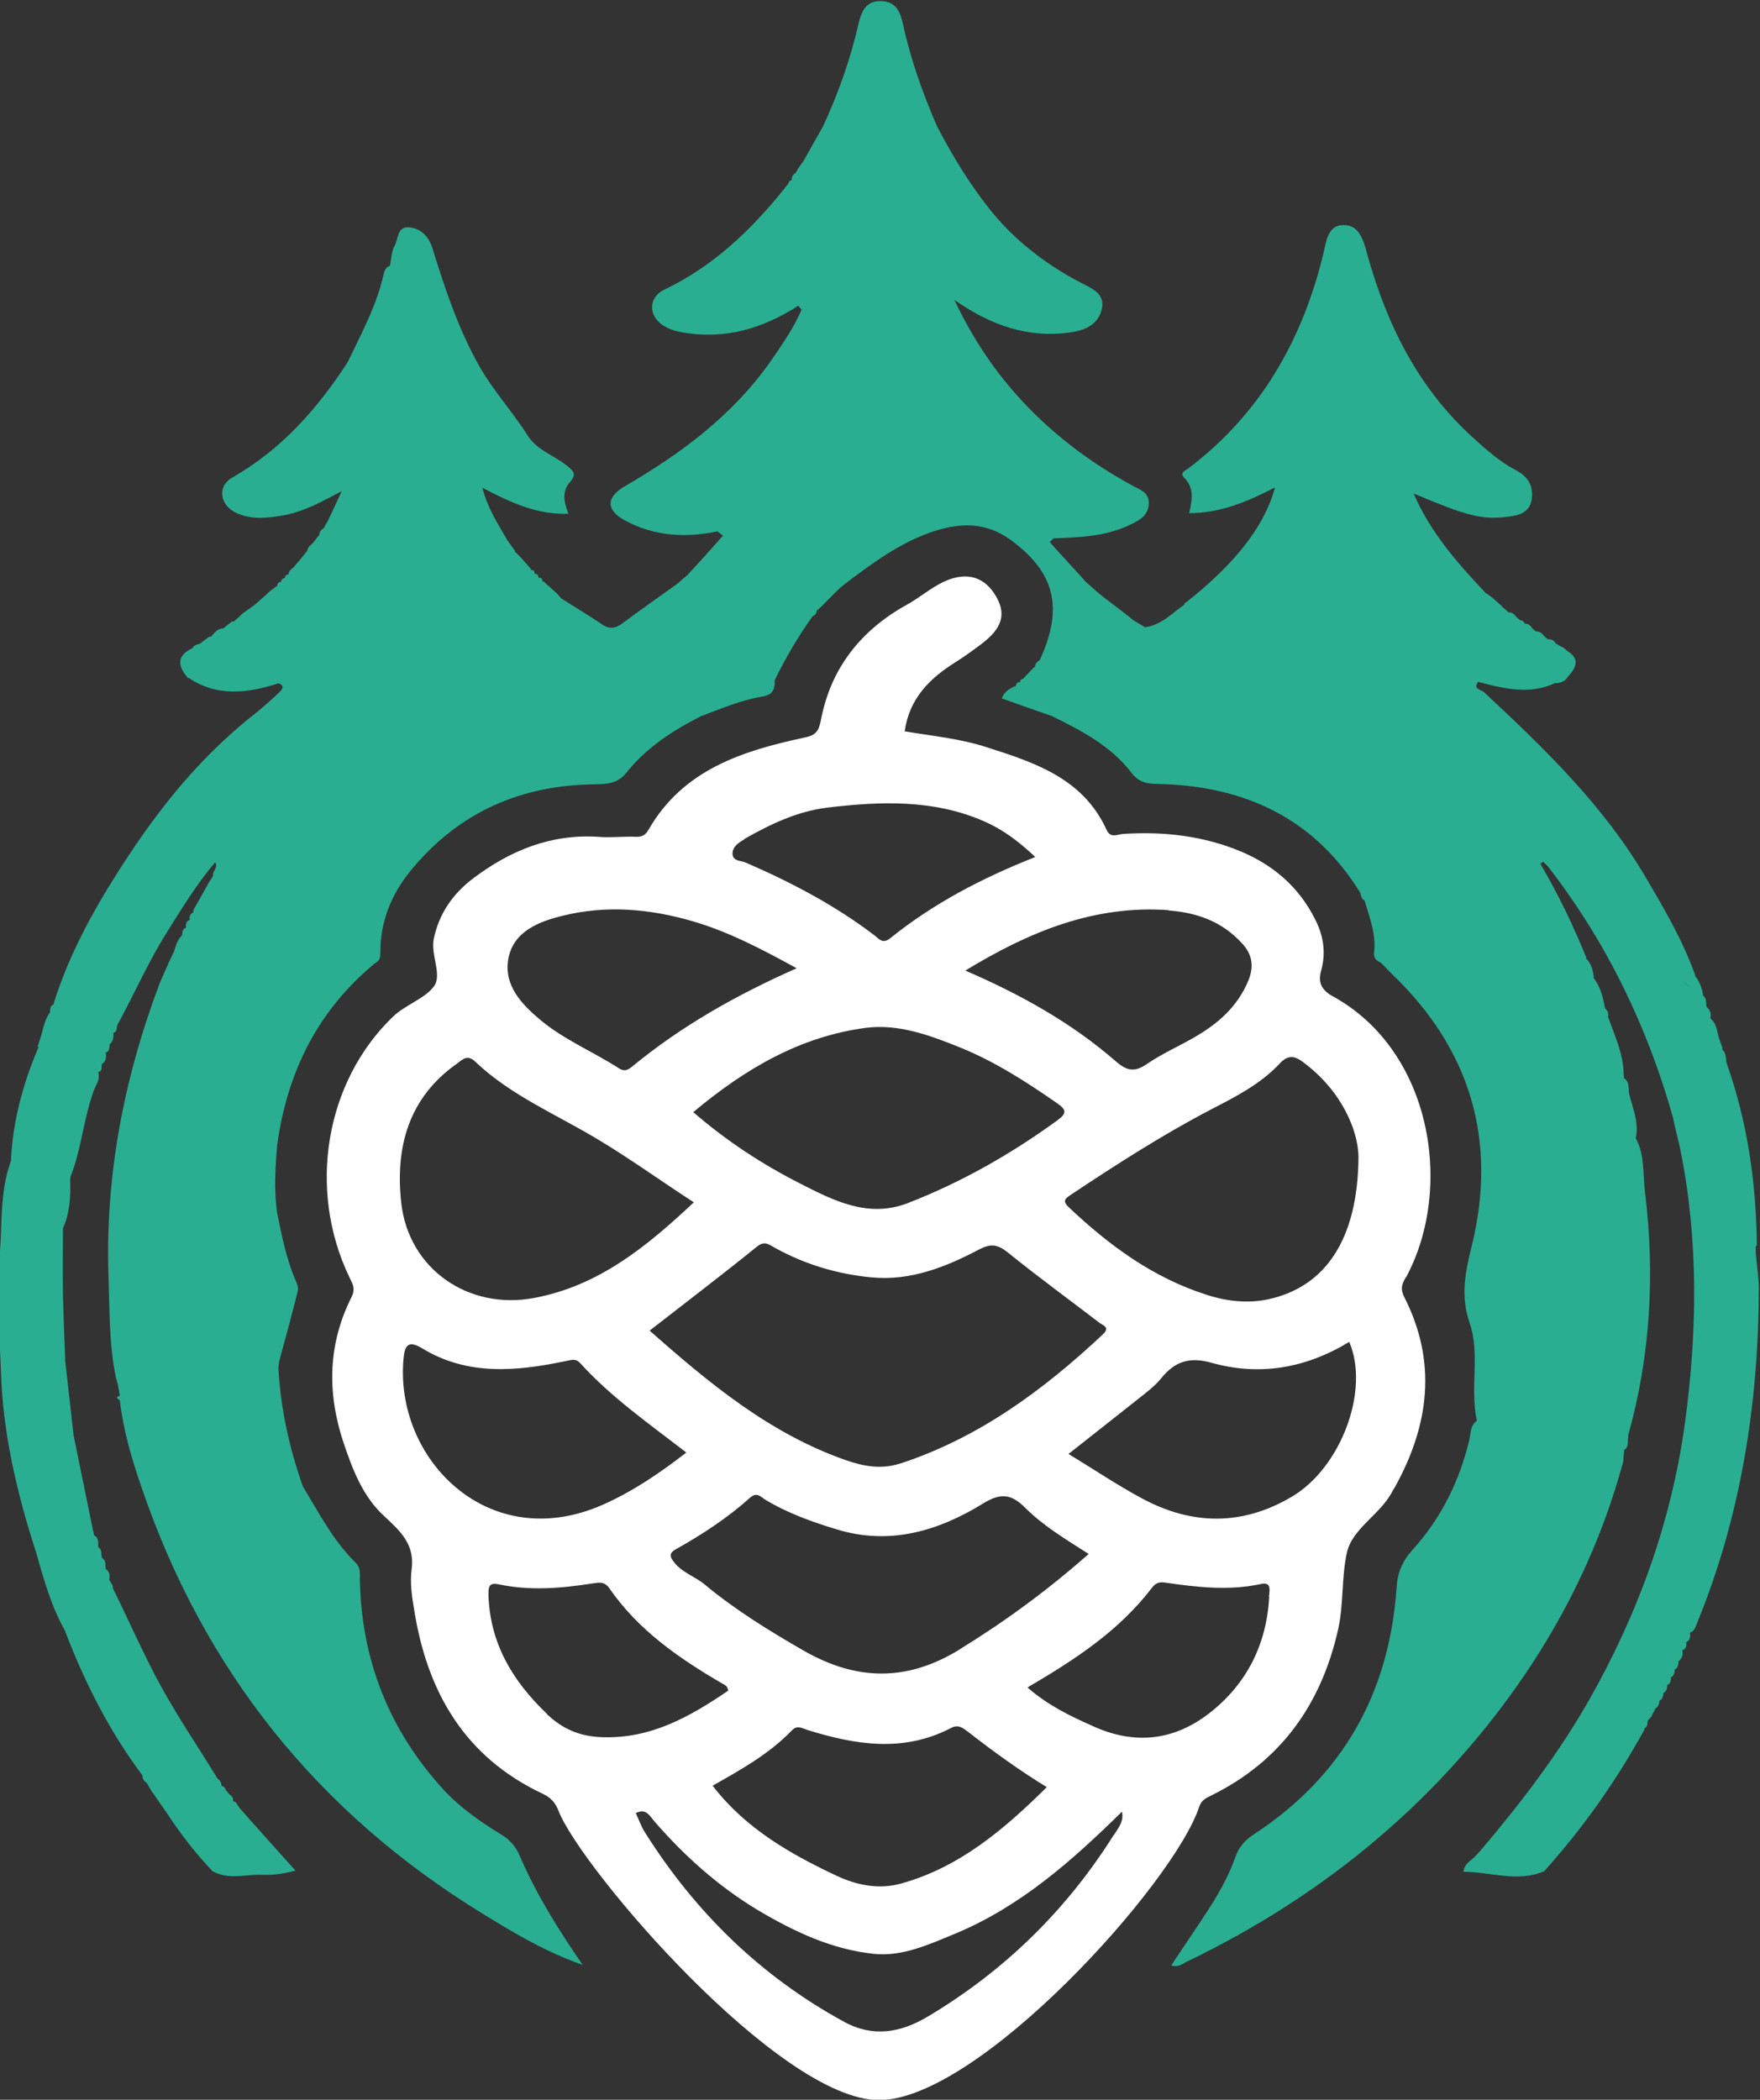 <?xml version="1.0" encoding="UTF-8"?> <svg xmlns="http://www.w3.org/2000/svg" id="_Слой_1" data-name="Слой_1" viewBox="0 0 60.93 72.67"><rect x="0" y="0" width="60.93" height="72.67" fill="#333333" stroke="none"/><defs><style> .cls-1 { fill: #2aae92; } .cls-2 { fill: #fff; } </style></defs><path class="cls-2" d="M48.68,44.2c1.66-3.09.89-7.84-2.54-9.72-.36-.2-.53-.45-.4-.9.17-.62.08-1.21-.23-1.8-.55-1.08-1.41-1.82-2.5-2.29-1.31-.56-2.7-.72-4.12-.63-.2.01-.44.17-.58-.14-.81-1.77-2.46-2.32-4.12-2.85-.94-.31-1.93-.4-2.87-.56.16-1.14.87-1.84,1.77-2.4.3-.19.59-.4.87-.61.72-.54.88-1.02.54-1.63-.39-.7-1.02-.91-1.82-.54-.45.21-.84.55-1.27.79-1.6.88-2.65,2.2-2.99,4-.08.41-.19.53-.59.61-2.14.46-4.19,1.11-5.38,3.19-.09.16-.21.25-.43.24-.44-.02-.89.04-1.33,0-1.63-.1-3.04.48-4.31,1.44-.69.52-1.18,1.21-1.36,2.08-.12.57.3,1.26,0,1.66-.32.43-.99.63-1.43,1.06-2.33,2.25-2.95,5.96-1.5,8.99.11.23.23.4.08.7-.82,1.63-.85,3.31-.28,5.03.32.95.67,1.87,1.41,2.55.56.52,1.07.98.95,1.85-.06.45.01.94.09,1.4.45,2.84,1.75,5.09,4.45,6.36.28.13.44.31.55.6.79,2,7.64,10,11.09,10s10.22-7.5,11.09-10.16c.07-.21.22-.29.41-.38,2.42-1.19,3.82-3.17,4.4-5.77.19-.87.11-1.8.3-2.64.19-.85,1.19-1.33,1.59-2.15.02-.04.05-.07.07-.11,1.19-2.15,1.47-4.34.32-6.59-.14-.28-.07-.45.05-.66ZM40.45,31.51c.98.07,1.86.38,2.55,1.14.35.38.42.78.22,1.28-.38.92-1.07,1.51-1.89,1.98-.54.31-1.11.56-1.62.91-.42.29-.69.25-1.07-.08-1.55-1.35-3.32-2.33-5.22-3.15,2.18-1.33,4.45-2.28,7.05-2.09ZM33.23,57.08c-1.83,1.13-3.58,1.09-5.4.05-1.2-.69-2.37-1.41-3.43-2.29-.32-.27-.73-.39-1.02-.72-.18-.22-.26-.35.03-.51.91-.51,1.78-1.08,2.56-1.78.24-.21.37-.02.52.07.78.47,1.62.77,2.48,1.03,1.83.56,3.51.06,5.07-.9.6-.37.97-.33,1.45.15.63.63,1.4,1.09,2.2,1.6-1.43,1.26-2.89,2.33-4.45,3.29ZM33.52,59.94c.86.67,1.74,1.31,2.72,1.91-1.48,1.46-3.02,2.78-5.06,3.34-.76.21-1.53.05-2.21-.27-1.62-.76-3.16-1.64-4.3-3.12.99-.56,1.96-1.1,2.74-1.91.19-.2.35-.08.54-.02,1.67.52,3.33.79,4.98-.07.25-.13.4,0,.59.14ZM31.16,50.65c-.65.21-1.26.1-1.89-.12-2.62-.92-4.7-2.64-6.78-4.48,1.3-1.01,2.52-1.94,3.72-2.91.25-.2.4-.08.59.03,1.06.59,2.2.93,3.4,1.04,1.33.12,2.54-.36,3.68-.96.4-.21.63-.2.99.08,1.04.84,2.12,1.63,3.18,2.44.14.11.4.16.12.42-2.06,1.93-4.29,3.57-7,4.46ZM36.61,38.77c-1.61,1.17-3.33,2.15-5.19,2.87-1.37.53-2.58-.1-3.72-.68-1.3-.66-2.53-1.46-3.7-2.47,1.78-1.49,3.69-2.62,5.99-2.92,1.12-.14,2.2.26,3.22.67,1.22.49,2.32,1.2,3.4,1.95.3.21.33.34.01.57ZM25.76,29.04c.9-.51,1.83-.96,2.88-1.09,1.84-.22,3.67-.29,5.42.47.64.28,1.19.68,1.78,1.24-1.85.73-3.53,1.61-5.02,2.81-.27.22-.4.01-.56-.11-1.37-1.04-2.88-1.83-4.45-2.51-.16-.07-.45-.04-.45-.31,0-.25.23-.39.41-.49ZM17.6,33.17c.18-.94,1.06-1.28,1.89-1.48,1.5-.37,3-.24,4.48.19,1.24.36,2.37.95,3.61,1.63-2.1.93-3.99,2-5.68,3.39-.15.12-.27.2-.46.08-.9-.58-1.9-.99-2.72-1.67-.66-.55-1.29-1.21-1.12-2.13ZM15.82,36.81c.19-.14.36-.33.63-.07,1.24,1.18,2.82,1.83,4.26,2.7,1.12.67,2.18,1.44,3.31,2.17-1.62,1.52-3.28,2.89-5.53,3.31-2.27.43-4.35-1-4.6-3.3-.21-1.91.25-3.63,1.93-4.81ZM13.97,47.02c.04-.45.16-.65.64-.36,1.57.96,3.26.8,4.95.45.21-.04.36-.11.52.06,1.08,1.19,2.4,2.11,3.68,3.1-.93.72-1.86,1.35-2.9,1.81-3.96,1.74-7.21-1.6-6.89-5.06ZM18.93,59.31c-1.19-1.14-1.97-2.44-2.02-4.12,0-.26.01-.43.35-.36,1.08.23,2.17.14,3.25-.03.22-.03.41-.08.58.16,1,1.45,2.4,2.42,3.89,3.29.09.05.21.09.23.26-1.32.9-2.69,1.68-4.39,1.61-.74-.03-1.33-.27-1.89-.8ZM38.56,63.5c-1.64,2.61-3.79,4.71-6.44,6.29-.94.56-1.9.73-2.9.18-2.88-1.57-5.15-3.79-6.89-6.55-.13-.2-.21-.44-.32-.67.36-.19.49.11.65.29,1.05,1.21,2.23,2.26,3.6,3.08,1.25.74,2.55,1.35,4,1.5.99.1,1.91-.33,2.81-.7,2.26-.94,4.05-2.53,5.77-4.22.08.33-.13.57-.28.81ZM43.94,55.26c-.09,1.64-.77,3.01-2.06,4.02-1.23.96-2.59,1.12-4.04.46-.79-.35-1.56-.72-2.27-1.34,1.66-.97,3.18-1.97,4.31-3.45.13-.17.26-.21.45-.18,1.1.16,2.21.29,3.32.05.4-.09.29.26.28.44ZM44.72,51.8c-1.71,1.01-3.45.99-5.18.06-.86-.46-1.67-1.01-2.55-1.54.83-.66,1.63-1.28,2.42-1.91.28-.22.57-.44.79-.71.47-.58.97-.75,1.73-.54,1.66.47,3.27.2,4.78-.72.72,1.68-.29,4.36-1.99,5.36ZM43.94,44.96c-.73.16-1.46.08-2.17-.15-1.85-.59-3.36-1.7-4.75-3.01-.27-.25-.14-.32.08-.47,1.55-1.03,3.12-2.04,4.78-2.91.87-.45,1.75-.89,2.43-1.62.28-.3.51-.26.79-.05,1.36,1,1.92,2.39,1.93,3.29-.02,2.91-1.19,4.5-3.1,4.92Z"></path><g><polygon class="cls-1" points="19.33 20.5 19.34 20.51 19.35 20.52 19.33 20.5"></polygon><path class="cls-1" d="M60.82,43.11c-.02-2.16-.32-4.28-1.05-6.33-.03-.16,0-.35-.16-.46h.02s0-.09-.03-.13c-.03-.09-.06-.18-.09-.27-.08-.23-.07-.5-.3-.67.04-.16,0-.3-.13-.4-.03-.14.02-.31-.14-.41h.02c-.04-.24-.12-.47-.28-.67h0s0-.09-.03-.12c-.43-1.17-1.06-2.24-1.69-3.31-1.46-2.48-3.51-4.45-5.59-6.39-.09-.08-.39-.1-.2-.35.89.23,1.79.46,2.69.03,0,0,0,.02,0,.02.17-.02.33-.07.42-.23,0,0,.03-.03.03-.03.27-.31.38-.6-.05-.86h0s-.09-.08-.14-.12c0,0,0,0,0,0,0,0-.01,0-.01,0h0c-.08-.04-.17-.09-.25-.14,0,0,0,0,0,0-.06-.11-.16-.15-.27-.15,0,0,0,0,.01.02-.05-.04-.1-.09-.15-.13,0,0,0,0,0,0-.06-.1-.15-.15-.27-.16,0,0,.01.02.01.02-.05-.04-.1-.09-.15-.13,0,0,0,0,0,0-.06-.1-.14-.16-.26-.16,0,0,0,.02,0,.02,0-.1-.08-.12-.15-.14,0,0,0,0,0,.01-.05-.04-.09-.08-.14-.12,0,0,0,0,0,0-.06-.1-.15-.16-.27-.16,0,0,0,0,0,0-.05-.04-.09-.09-.14-.13,0,0,.01.02.01.02l-.15-.15c-.09-.08-.18-.16-.27-.24-.08-.06-.16-.12-.24-.17,0,0,0,0,0,0-.96-1.02-1.9-2.07-2.49-3.44,1.83.77,2.34.91,3.2.81.38-.04.79-.11.88-.57.08-.44-.08-.8-.51-1.03-.56-.29-1.03-.7-1.49-1.12-1.92-1.73-3.01-3.93-3.69-6.38-.12-.44-.26-1.01-.82-1-.56,0-.6.6-.7,1.01-.73,2.99-2.18,5.53-4.67,7.41-.11.09-.32.14-.13.34.34.35.26.76.16,1.21,1.09,0,2.04-.41,2.97-.89-.36,1.34-1.37,2.63-3.08,3.98-.04,0-.06.03-.05.07-.43.3-.8.71-1.37.79-.04-.03-.08-.05-.13-.08-.09-.05-.18-.11-.27-.16,0,.01.01.01.02.02-.05-.04-.1-.09-.15-.13,0,0,0,0,0,0-.31-.24-.62-.48-.93-.71-.09-.07-.18-.15-.26-.22-.12-.11-.24-.21-.36-.32,0,0,0-.01,0-.01-.41-.45-.82-.89-1.22-1.34.05-.04.09-.09.14-.13.94-.03,1.87-.07,2.73-.51.28-.14.54-.3.56-.68.02-.38-.27-.48-.52-.61-1.54-.83-2.92-1.88-4.08-3.19-.85-.96-1.54-2.02-2.13-3.26,1.28.89,2.57,1.34,4.04,1.12.54-.08.96-.3,1.07-.83.1-.52-.36-.69-.74-.89-1.15-.6-2.19-1.39-3.01-2.37-.77-.93-1.41-1.98-1.97-3.06-.49-1.14-.91-2.31-1.17-3.52-.09-.4-.23-.78-.75-.79-.53-.02-.68.35-.78.75-.28,1.24-.7,2.42-1.23,3.57,0,0,0,0,0,0-.23.4-.45.8-.68,1.21,0,0,0,0,0,0-.07.09-.13.18-.2.28-.02.04-.05.09-.07.13-.1.06-.15.14-.14.26-.08,0-.11.07-.13.13,0,0,0,0,0,0-.04.05-.08.09-.11.14-1.16,1.45-2.48,2.71-4.18,3.52-.54.26-.55.89-.05,1.22.2.13.42.21.67.25,1.48.27,2.8-.13,4.03-.92.04.05.07.09.11.14-.26.61-.64,1.16-1.02,1.71-1.32,1.91-3.12,3.25-5.1,4.4-.67.39-.65.84.04,1.2,1,.53,2.07.59,3.17.36.06.05.13.1.19.15-.41.46-.82.92-1.24,1.37-.04.03-.07.06-.11.09-.07.06-.13.12-.2.18-.65.47-1.3.92-1.94,1.4-.25.18-.45.2-.71.02-.46-.31-.93-.59-1.4-.89-.04-.05-.09-.1-.13-.15-.05-.04-.09-.09-.14-.13,0,0,0,0,0,0-.11-.1-.23-.2-.34-.31,0,0-.04.01-.04.01,0-.1-.03-.15-.14-.13,0,0,0,0,0,0,.01-.1-.04-.14-.13-.14,0-.1-.04-.14-.14-.13,0,0,.02-.03.02-.03l-.31-.35s-.07-.08-.11-.12c-.05-.05-.1-.1-.16-.15,0,0,.03,0,.03,0-.09-.13-.19-.26-.28-.39,0,0,0,0,0,0-.31-.55-.67-1.07-.86-1.81.99.52,1.9.94,2.98.9-.16-.4-.23-.78.05-1.09.24-.27.13-.39-.1-.57-.44-.36-1.03-.53-1.35-1.03-.52-.82-1.18-1.54-1.67-2.39-.74-1.3-1.2-2.7-1.64-4.11-.12-.38-.37-.67-.78-.72-.46-.05-.39.41-.53.64-.11.19-.11.45-.16.69-.15.04-.2.2-.22.3-.24,1.08-.77,2.04-1.24,3.03-1.05,1.62-2.3,3.03-4,4-.54.31-.43.98.18,1.24.51.22,1.05.16,1.57.07.69-.12,1.31-.45,2.04-.84-.2.44-.34.73-.48,1.03,0,0,0,0,0,0-.05.08-.1.17-.14.25,0,0,0,0,0,0-.1.06-.16.14-.16.26,0,0-.02,0-.02,0-.08.1-.15.2-.23.29,0,0,0,0,0,0-.09.06-.16.14-.16.25,0,0-.01-.01-.01-.01-.08.1-.16.2-.24.3-.08.09-.16.18-.23.27-.08.06-.17.12-.17.24-.08,0-.12.05-.13.13-.08,0-.12.05-.13.13-.08,0-.13.05-.13.13-.08.06-.16.12-.24.18-.18.16-.36.33-.55.49-.14.1-.28.2-.42.3-.04.04-.08.07-.11.11-.07.06-.13.11-.2.17,0,0-.03-.02-.03-.02l-.03.02c-.06.04-.11.09-.17.13-.04.03-.08.07-.12.1-.21,0-.31.16-.43.29-.03-.01-.06,0-.09.02-.05.04-.11.08-.16.12-.04.03-.08.06-.11.09-.1.04-.22.04-.27.16,0,0,0,0,0,0-.53.24-.54.59-.19,1,0,.03.02.04.05.03,1,.67,2.05.53,3.11.19.19.06.17.18.05.29-.27.26-.55.51-.85.75-1.17.92-2.21,1.99-3.13,3.17-.58.74-1.12,1.52-1.62,2.31-.92,1.44-1.73,2.94-2.24,4.59h.02c-.14.04-.13.17-.14.27,0,0,.01,0,.01,0-.19.24-.23.53-.31.8-.03.09-.06.18-.09.28-.02.04-.03.08-.03.12,0,0,.03,0,.03,0-.54,1.26-.9,2.57-.96,3.95-.31.85-.32,1.74-.35,2.63-.1,1.51-.08,3.02,0,4.53.05,2.22.56,4.35,1.24,6.45.26.92.52,1.84,1,2.68,0,0,0,0-.01,0,.68,1.77,1.53,3.45,2.67,4.97v-.02c0,.13.04.22.15.28.05.09.1.17.15.26.03.05.06.09.1.14.15.22.3.44.45.65.47.72.99,1.39,1.58,2.01.52.29,1.07.13,1.61.12.41.03.8-.02,1.26-.14-.64-.71-1.21-1.35-1.78-1.99-.04-.05-.09-.1-.13-.15-.03-.04-.06-.08-.09-.12-.04-.07-.07-.15-.18-.13,0,0,.02,0,.02,0,.02-.13-.06-.21-.15-.27-.03-.04-.06-.09-.1-.13-.03-.07-.07-.15-.17-.13,0,0,.02,0,.02,0,.01-.12-.05-.2-.14-.27,0,0,0,0,0,0-.65-1.06-1.35-2.09-1.95-3.18-.61-1.11-1.11-2.27-1.67-3.4,0-.04,0-.07-.01-.1-.04-.07-.08-.13-.12-.2,0,0,.01-.05.01-.05.02-.14-.02-.25-.14-.33.02-.03.02-.05,0-.07.01-.13-.01-.24-.13-.31.01-.03,0-.06-.01-.09,0-.11,0-.21-.11-.28,0-.16.03-.32-.15-.41,0-.04,0-.08-.02-.12-.23-1.11-.45-2.22-.68-3.33l-.29-2.57c-.03-.77-.06-1.54-.08-2.31-.01-.76,0-1.53,0-2.29.24-.53.27-1.1.25-1.67,0-.04.01-.07.01-.11.35-.87.43-1.8.71-2.69.03-.09.06-.18.09-.28.08-.21.24-.4.16-.66,0,0-.01,0-.01,0,.19-.02.1-.18.14-.27.14-.1.16-.24.13-.4.14-.04.12-.17.14-.27,0,0-.02,0-.02,0,.14-.11.16-.25.14-.41,0,0,0,0,0,0,.15-.04.11-.17.14-.27.58-1.06,1.07-2.18,1.71-3.2.52-.83,1.03-1.67,1.68-2.44.12.22-.12.31-.07.47-.04.07-.09.14-.13.2,0,0,0,0,0,0,0,0,0,0,0,0,0,0,0,0,0,0-.05.09-.1.18-.15.27,0,0,0,0,0,0-.1.18-.2.36-.3.53-.03.05-.05.1-.08.14h0s-.04.08-.03.12c0,0,.02,0,.02,0-.13.05-.16.15-.14.27-.13.04-.14.15-.13.27-.14.04-.12.17-.14.27,0,0,0,0,0,0-.16.14-.21.34-.27.54,0,0,0,0,0,0-.06.13-.13.27-.19.4-.11.26-.24.52-.34.79-1.23,3.28-1.87,6.66-1.74,10.17.04,1.13.02,2.27.25,3.38.02.08.05.17.07.25.02.13.05.26.07.39-.18.06-.06.12,0,.17.12,1.03.41,2.02.75,3,2.16,6.34,6.1,11.26,11.81,14.76,1.1.68,2.22,1.34,3.46,1.77-.83-1.21-1.6-2.43-2.17-3.76-.14-.33-.34-.56-.63-.74-.74-.45-1.47-.96-2.05-1.6-1.85-2.04-2.81-4.46-2.86-7.23,0-.2.03-.4-.13-.57-.79-.77-1.29-1.74-1.85-2.67-.46-1.32-.76-2.66-.84-4.06,0-.09.02-.18.03-.27.22-.81.44-1.61.64-2.42.03-.11-.03-.26-.08-.38-.32-.74-.47-1.52-.63-2.3-.12-.8-.07-1.6,0-2.4.35-2.51,1.41-4.64,3.39-6.27.17-.08.18-.22.18-.39,0-1.04.37-1.96,1.01-2.76,1.58-1.96,3.66-2.95,6.17-3.03.48-.02.97.05,1.33-.4.69-.87,1.6-1.46,2.58-1.96.7-.26,1.38-.56,2.12-.68.39-.06.45-.27.44-.57.38-.77.81-1.51,1.31-2.21.09-.04.15-.1.14-.21,0,0,0,.02,0,.02.05-.04.1-.09.15-.13.22-.22.44-.45.67-.67.05-.04.11-.09.16-.13.94-.71,1.88-1.41,3.01-1.8.95-.32,1.85-.36,2.72.27,1.54,1.12,1.85,2.35,1.02,4.16h0c-.09.06-.17.13-.17.26,0,0-.02-.02-.02-.02-.13.13-.25.27-.38.4,0,0,.02,0,.02,0-.08.01-.13.05-.14.13-.09,0-.15.05-.14.15,0,0-.02-.02-.02-.02-.19.09-.38.19-.47.43.58.21,1.15.41,1.73.61,1.02.5,2.04,1.03,2.75,1.95.25.33.52.4.9.4,2.99.06,5.43,1.16,7.04,3.78,0,0,0-.01,0-.02,0,.11.04.22.15.28,0,0-.01-.01-.01-.01.17.59.41,1.17.33,1.81-.02.19.08.28.24.35.12.13.25.25.37.38,2.73,2.61,3.67,5.78,2.77,9.43-.23.92-.39,1.73-.07,2.66.37,1.08,0,2.26.25,3.38-.23.16-.21.42-.26.65-.34,1.44-.98,2.73-1.97,3.82-.36.4-.52.8-.55,1.3-.25,3.65-1.86,6.53-4.95,8.55-.29.19-.5.42-.62.75-.25.72-.63,1.37-1.05,2.01-.38.58-.78,1.16-1.18,1.77.26.08.39-.06.54-.13,3.88-1.87,7.26-4.4,10.03-7.72,2.37-2.84,4.11-6.02,5.08-9.6,0-.13.02-.26.03-.39.16-.1.12-.27.13-.41.02-.02.02-.04,0-.07.78-2.77.94-5.59.59-8.44-.08-.63,0-1.28-.32-1.87.12-.54-.11-1.04-.23-1.54-.03-.19.02-.41-.18-.54,0-.04,0-.08-.01-.12,0-.71-.31-1.34-.54-2,.02-.11,0-.21-.1-.28-.07-.38-.16-.76-.41-1.08h.02c-.03-.25-.09-.49-.28-.67,0,0,.02-.01.02-.01-.45-1.12-.98-2.21-1.59-3.25.03-.02.06-.05.09-.08.06.06.13.12.18.18,2.02,2.61,3.43,5.52,4.32,8.68.02.08.03.17.05.25.07.28.14.56.2.84.64,3.16.59,6.33.16,9.5-.47,3.39-1.61,6.55-3.29,9.52-1.07,1.89-2.38,3.6-3.78,5.25-.05.06-.11.12-.16.17-.04.04-.07.08-.11.11-.13.11-.29.21-.33.46.95,0,1.87.38,2.8-.02,1.33-1.48,2.47-3.09,3.43-4.83.03-.03.04-.07.04-.11,0,0-.02,0-.02,0,.15-.04.11-.18.14-.28,0,0,0,0,0,0,.04-.04.08-.08.12-.13,0,0,0,0,0,0,0,0,0-.01,0-.01,0,0,0,0,0,0,.05-.09.1-.18.14-.27.1-.06.13-.16.14-.27.11-.06.13-.16.14-.27.11-.06.13-.16.13-.27.11-.05.13-.16.13-.27.11-.05.12-.16.13-.27.11-.06.12-.16.13-.27,0,0-.01,0-.01,0,.13-.11.18-.24.14-.41,0,0,0,.01,0,.01.15-.04.14-.16.14-.27,0,0-.02,0-.02,0,.16-.06.16-.2.15-.34.15-.04.18-.19.23-.3,1.53-3.72,2.14-7.61,2.15-11.62,0-.48-.11-.95-.11-1.44ZM25.4,21.09s-.02.04-.03.05h0s.02-.04.03-.05ZM58.54,34.2h0c-.13-.11-.29-.21-.28-.33-.01.11.16.22.28.33ZM58.2,34.37c.11.04.22.03.34-.07h0c-.13.1-.24.11-.34.07Z"></path></g></svg> 